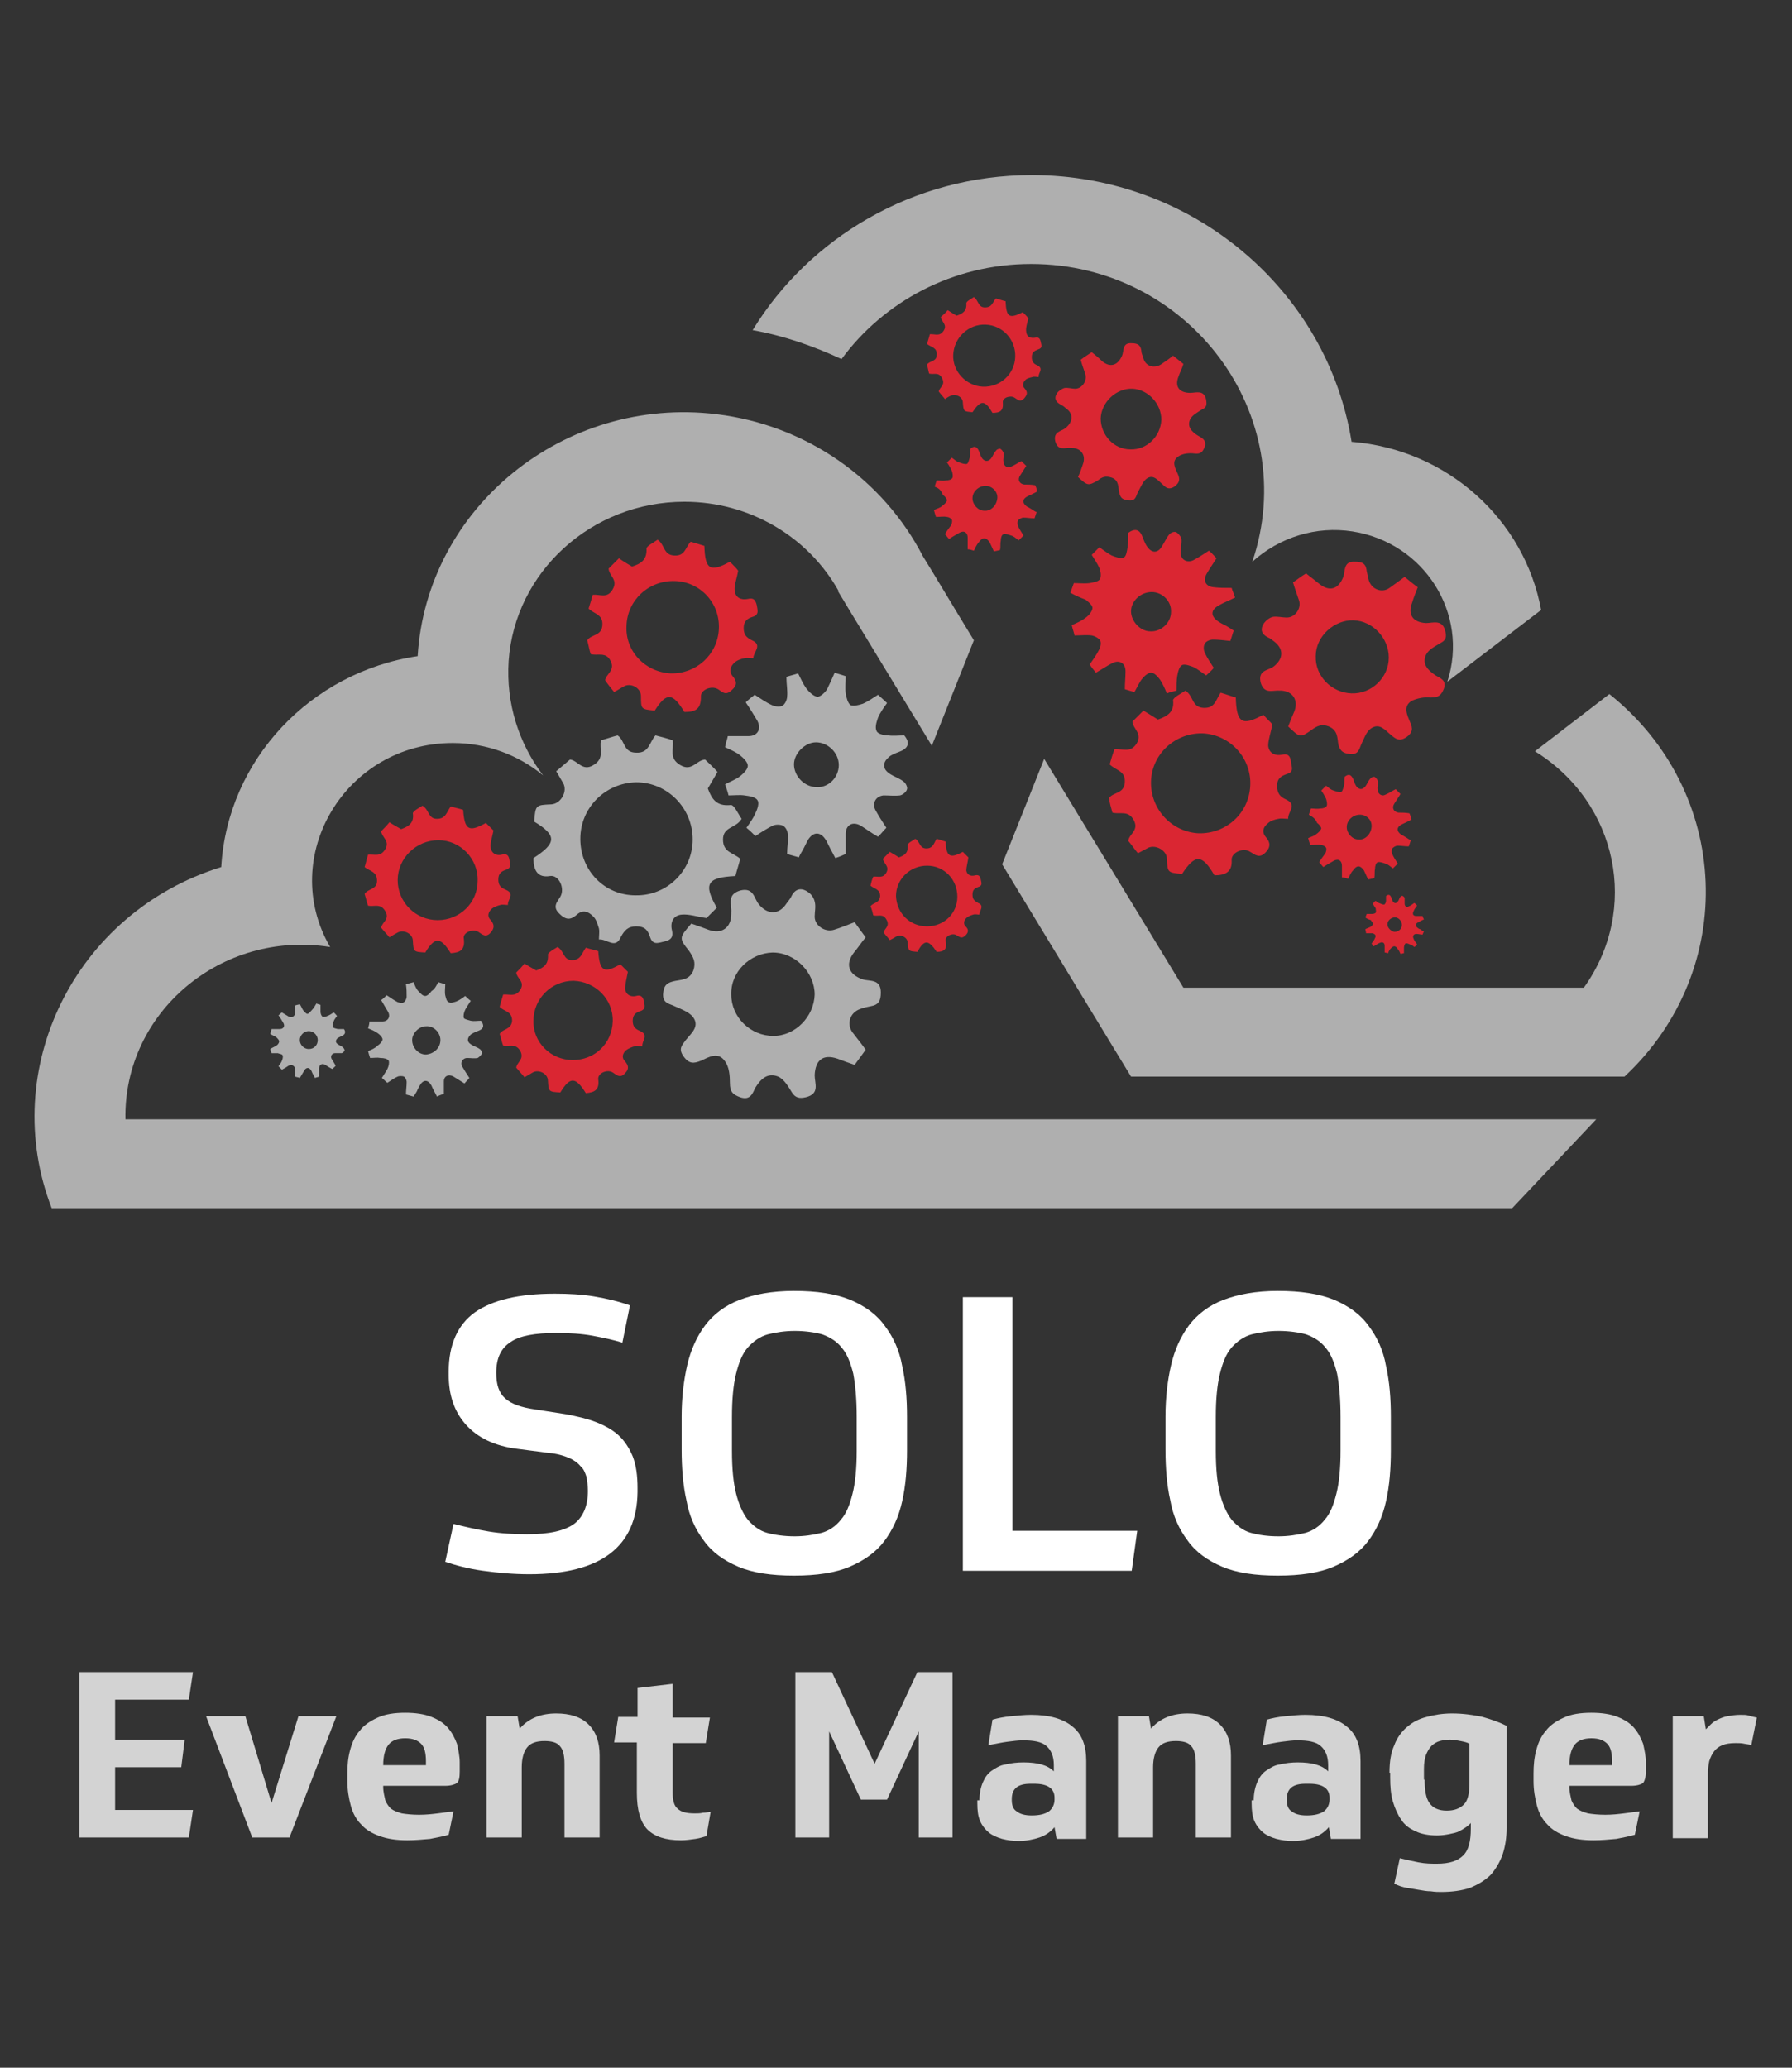 <?xml version="1.0" encoding="utf-8"?>
<!-- Generator: Adobe Illustrator 27.2.0, SVG Export Plug-In . SVG Version: 6.00 Build 0)  -->
<svg version="1.1" xmlns="http://www.w3.org/2000/svg" xmlns:xlink="http://www.w3.org/1999/xlink" x="0px" y="0px"
	 viewBox="0 0 260 300" style="enable-background:new 0 0 260 300;" xml:space="preserve">
<rect x="0" y="0" width="260" height="300" fill="#333333" stroke="none"/>
<style type="text/css">
	.st0{display:none;}
	.st1{fill:#AFAFAF;}
	.st2{fill:#D3D3D3;}
	.st3{fill:#FFFFFF;}
	.st4{fill:#DA2632;}
</style>
<g id="Layer_2" class="st0">
</g>
<g id="Layer_1">
	<g>
		<g>
			<g>
				<g>
					<path class="st1" d="M149.6,38.3c22.9,0,39.3,21.9,32.1,43.2c4-3.6,9.3-5.2,14.5-4.4c10.4,1.6,17,11.9,13.8,21.8l13.6-10.4
						c-2.4-13.1-13.6-23.3-27.5-24.4c-3.5-21.9-23-38.7-46.4-38.7c-17.2,0-32.3,9.1-40.5,22.5c4.5,0.8,8.8,2.3,12.9,4.2
						C128.2,43.8,138.2,38.3,149.6,38.3z"/>
					<path class="st1" d="M233.5,100.7l-10.8,8.3c12.1,7.5,15.2,23,7.1,34.3c-4.2,0-55.7,0-58.1,0c-3.1-5.1-11.8-19.4-20.2-33.2
						l-6.1,15.3c9.2,15.2,17.8,29.3,18.7,30.8c3.2,0,68.2,0,71.6,0C252.3,140.7,251.2,114.8,233.5,100.7z"/>
					<path class="st1" d="M47.9,137.4c-7.6-13.1,2.2-29.6,17.8-29.6c5,0,9.6,1.8,13.1,4.7c-3.5-4.6-5.4-10.4-5-16.6
						c0.9-12.9,12-23.1,25.5-23.1c9.5,0,18,5.1,22.4,13l-0.1,0c0.7,1.2,6.5,10.7,13.6,22.4l6.1-15.3c-3.3-5.4-5.9-9.8-7.4-12.2
						c-5.8-11.2-16.9-19-29.9-20.6c-22.2-2.7-42.1,13.6-43.4,35.1c-15.5,2.3-27.6,15-28.5,30.6c-21.3,6.6-32.4,29.4-24.6,49.5
						c11.7,0,201.4,0,211.9,0l12.2-12.9c-3.7,0-207.4,0-213.4,0C17.9,146.9,32.1,134.9,47.9,137.4z"/>
				</g>
				<g>
					<g>
						<path class="st1" d="M211.7,96.2c1.6-10.7-6.9-20.4-18.1-20.4c-3.6,0-7,1-10,2.9c4.9-20.6-11.1-41.5-34-41.5
							c-10.9,0-21.3,5.1-27.9,13.6c-3.5-1.6-7.2-2.8-10.9-3.6c8.4-12.9,23.1-20.8,38.8-20.8c21.4,0,41.7,15,45.5,38.6l0.8,0.1
							c13.1,1,23.9,10.4,26.5,22.9L211.7,96.2z"/>
					</g>
					<g>
						<g>
							<path class="st1" d="M164.8,155.1c-1.1-1.9-18.1-29.9-18.1-29.9l5.1-12.9l19.4,31.9h59.2c9.1-12.7,4.9-27.8-5.9-35.4l9-6.9
								c16.5,13.8,17.3,38.3,1.9,53.1H164.8z"/>
						</g>
					</g>
					<g>
						<g>
							<path class="st1" d="M8.3,174.3c-6.8-18.4,2.3-40.7,24.8-47.7c0.8-15.1,11.4-27.9,28.4-30.5c1.4-22.9,21.4-37.5,42.3-35
								c12.5,1.5,23.4,9,29.1,20l7.2,11.8l-5.1,12.9l-12.1-20c-3.2-7-12.2-14.1-23.6-14.1c-19.5,0-32.6,20.1-23.8,37.4
								c-3-1.5-6.3-2.3-9.8-2.3c-15.6,0-25.8,15.8-19.6,29.3c-15.5-1.3-29.2,10.7-28.9,26.4l0,1h212l-10.3,10.8H8.3z"/>
						</g>
					</g>
				</g>
			</g>
			<g>
				<g>
					<path class="st1" d="M100.3,134c0.9,0.3,1.7,0.6,2.5,0.9c1.9,0.7,3.3-0.3,3.3-2.3c0-0.1,0-0.1,0-0.2c0.1-1.2-0.7-2.6,1.3-3.2
						c2-0.5,2,1.2,2.7,2c1.2,1.5,2.9,1.6,4-0.1c0.2-0.3,0.5-0.6,0.7-1c0.5-1.1,1.4-1.4,2.4-0.7c0.5,0.3,0.9,0.9,1,1.4
						c0.2,0.7,0,1.5,0,2.2c0,1.3,1.5,2.3,2.8,1.9c1-0.3,1.9-0.7,3-1.1c0.5,0.7,1,1.4,1.6,2.2c-0.6,0.7-1.1,1.5-1.7,2.2
						c-1.3,1.7-0.8,3.2,1.3,3.9c1,0.3,2.6-0.1,2.6,1.9c0,1.2-0.3,1.8-1.5,2c-0.5,0.1-1,0.2-1.5,0.4c-1.5,0.5-2,2.2-1.1,3.4
						c0.6,0.8,1.2,1.5,1.9,2.5c-0.5,0.7-1,1.4-1.6,2.2c-0.9-0.3-1.7-0.6-2.5-0.9c-2.1-0.7-3.2,0.2-3.3,2.4c0,1.2,0.8,2.7-1.3,3.2
						c-0.9,0.2-1.5,0.1-2-0.7c-0.5-0.8-1.1-1.9-2-2.3c-1.5-0.6-2.5,0.3-3.3,1.6c-0.4,0.8-0.7,1.9-2.2,1.4c-1.1-0.4-1.5-0.8-1.5-2.1
						c0-1-0.1-2.3-0.7-3.1c-1-1.5-2.4-0.6-3.5-0.1c-1,0.4-1.7,0.5-2.5-0.6c-0.8-1.1-0.3-1.6,0.3-2.4c0.8-1,2.1-2,1-3.4
						c-0.6-0.7-1.7-1.1-2.6-1.5c-0.8-0.4-1.7-0.4-1.7-1.7c0.1-1.1,0.3-1.6,1.4-1.9c1.1-0.3,2.4-0.1,3-1.6c0.4-1.2,0-1.9-0.6-2.8
						C98.5,136.1,98.5,136.1,100.3,134z M106.1,144.3c0,3.3,2.8,6,6.1,6c3.2,0,5.9-2.8,6-6c0-3.2-2.8-6.1-6.1-6.1
						C108.8,138.3,106,141,106.1,144.3z"/>
					<path class="st1" d="M77.4,124.5c3.4-2.2,3.4-3.3,0.1-5.3c0.2-2.4,0.2-2.4,2.5-2.5c1.4-0.1,2.4-1.9,1.7-3.1
						c-0.3-0.5-0.6-1-1-1.7c0.7-0.6,1.3-1.1,2-1.7c1.1,0.1,1.8,1.8,3.4,0.8c1.7-1,0.8-2.3,1.1-3.6c0.8-0.2,1.6-0.5,2.4-0.7
						c1.1,0.7,0.8,2.5,2.7,2.5c1.9,0.1,1.9-1.5,2.8-2.5c0.8,0.2,1.6,0.4,2.5,0.7c0.2,1.3-0.6,2.6,1.1,3.6c1.7,1,2.3-0.7,3.6-0.8
						c0.6,0.6,1.2,1.1,1.8,1.8c-0.5,0.9-1,1.7-1.4,2.4c0.6,1.6,1.3,2.6,3.3,2.4c0.5-0.1,1.1,1.3,1.6,2c-0.8,1.4-2.7,1.1-2.7,3
						c0,1.9,1.5,1.9,2.5,2.8c-0.2,0.8-0.5,1.7-0.7,2.5c-4.1,0.2-4.7,1.1-2.7,4.6c-0.6,0.6-1.2,1.2-1.5,1.5c-1.4-0.2-2.5-0.6-3.6-0.5
						c-1.2,0.1-1.7,1.1-1.4,2.3c0.2,0.9-0.1,1.4-1.1,1.6c-0.9,0.2-1.7,0.6-2.1-0.7c-0.3-0.9-0.7-1.5-2-1.5c-1.2,0-1.7,0.6-2.2,1.5
						c-0.8,1.9-2,0.3-3.2,0.4c0-0.6,0.1-1.1,0-1.6c-0.2-0.6-0.4-1.4-0.9-1.8c-0.6-0.6-1.4-1-2.3-0.2c-0.8,0.7-1.5,0.9-2.5-0.1
						c-1.1-1-0.4-1.7,0.1-2.5c0.7-1.2-0.2-3.2-1.5-3C78,127.4,77.4,126.3,77.4,124.5z M84.2,121.7c0,4.6,3.5,8.2,8,8.2
						c4.6,0.1,8.3-3.6,8.3-8.1c0-4.6-3.7-8.3-8.2-8.3C87.8,113.6,84.2,117.2,84.2,121.7z"/>
					<path class="st1" d="M121.1,97.6c0.6,0.2,1,0.3,1.6,0.5c0,0.8-0.1,1.7,0,2.5c0.1,0.6,0.3,1.4,0.7,1.7c0.4,0.2,1.2,0,1.8-0.2
						c0.7-0.3,1.4-0.8,2.2-1.3c0.4,0.4,0.8,0.7,1.3,1.2c-0.5,0.7-1,1.4-1.3,2.1c-0.2,0.6-0.5,1.4-0.2,2c0.2,0.4,1.1,0.6,1.7,0.6
						c0.7,0.1,1.5,0,2.3,0c0.9,1.1,0.6,1.9-0.8,2.4c-0.5,0.2-1.1,0.4-1.5,0.8c-0.8,0.7-0.9,1.6,0.1,2.3c0.7,0.5,1.5,0.7,2.1,1.2
						c0.3,0.2,0.6,0.8,0.5,1.1c-0.1,0.4-0.6,0.8-1,0.9c-0.8,0.1-1.6,0-2.4,0c-1.1,0.1-1.7,1.1-1.2,2.1c0.5,0.9,1,1.7,1.6,2.6
						c-0.4,0.4-0.7,0.8-1.2,1.3c-0.9-0.5-1.7-1.1-2.5-1.6c-1.2-0.7-2.2-0.1-2.2,1.2c0,0.9,0,1.8,0,2.9c-0.4,0.2-0.9,0.4-1.5,0.6
						c-0.5-0.9-0.9-1.7-1.3-2.5c-0.8-1.4-1.9-1.4-2.7-0.1c-0.2,0.4-0.4,0.8-0.6,1.2c-0.2,0.4-0.5,0.8-0.7,1.3
						c-0.6-0.2-1.1-0.3-1.7-0.5c0-1,0.2-1.9,0.1-2.8c0-0.5-0.3-1.1-0.7-1.3c-0.4-0.2-1.1-0.2-1.5,0c-0.8,0.4-1.6,0.9-2.5,1.5
						c-0.4-0.4-0.8-0.8-1.3-1.2c0.5-0.7,1-1.4,1.3-2.1c0.3-0.6,0.6-1.5,0.3-1.9c-0.3-0.5-1.2-0.6-1.9-0.7c-0.7-0.1-1.5,0-2.3,0
						c-0.1-0.5-0.3-1-0.5-1.6c0.7-0.4,1.6-0.7,2.2-1.2c0.5-0.4,1.1-1,1.1-1.5c0-0.5-0.6-1.1-1.1-1.5c-0.6-0.5-1.4-0.8-2.2-1.2
						c0.1-0.6,0.3-1.1,0.4-1.6c1,0,2,0,3,0c1.3,0,1.9-1,1.3-2.2c-0.5-0.8-1-1.7-1.7-2.7c0.4-0.4,0.8-0.7,1.3-1.1
						c0.8,0.5,1.6,1.1,2.5,1.5c0.4,0.2,1.1,0.3,1.5,0.1c0.4-0.2,0.7-0.9,0.7-1.3c0.1-0.9-0.1-1.8-0.1-2.9c0.6-0.2,1.1-0.3,1.7-0.5
						c0.4,0.8,0.7,1.5,1.2,2.2c0.4,0.5,1,1.1,1.6,1.2c0.4,0,1.1-0.6,1.4-1.1C120.4,99.2,120.7,98.5,121.1,97.6z M121.7,111
						c0-1.8-1.6-3.3-3.3-3.3c-1.6,0-3.2,1.6-3.2,3.2c0,1.7,1.5,3.3,3.3,3.3C120.2,114.3,121.7,112.8,121.7,111z"/>
					<path class="st1" d="M63.6,142.5c0.4,0.1,0.6,0.2,1,0.3c0,0.5-0.1,1.1,0,1.6c0.1,0.4,0.2,0.9,0.5,1c0.3,0.2,0.8,0,1.1-0.1
						c0.5-0.2,0.9-0.5,1.3-0.8c0.2,0.2,0.5,0.5,0.8,0.7c-0.3,0.5-0.6,0.9-0.8,1.3c-0.2,0.4-0.3,0.9-0.2,1.2c0.1,0.2,0.7,0.3,1,0.4
						c0.5,0.1,0.9,0,1.5,0c0.5,0.7,0.4,1.2-0.5,1.5c-0.3,0.1-0.7,0.3-1,0.5c-0.5,0.5-0.6,1,0,1.4c0.4,0.3,0.9,0.4,1.3,0.7
						c0.2,0.1,0.4,0.5,0.3,0.7c-0.1,0.2-0.4,0.5-0.6,0.6c-0.5,0.1-1,0-1.5,0c-0.7,0-1.1,0.7-0.7,1.3c0.3,0.5,0.6,1,1,1.6
						c-0.2,0.3-0.5,0.5-0.7,0.8c-0.5-0.3-1.1-0.7-1.6-1c-0.7-0.4-1.4-0.1-1.4,0.7c0,0.6,0,1.2,0,1.8c-0.3,0.1-0.6,0.2-1,0.4
						c-0.3-0.6-0.6-1.1-0.8-1.6c-0.5-0.9-1.2-0.9-1.7,0c-0.1,0.2-0.3,0.5-0.4,0.8c-0.1,0.2-0.3,0.5-0.5,0.8
						c-0.4-0.1-0.7-0.2-1.1-0.3c0-0.6,0.1-1.2,0.1-1.8c0-0.3-0.2-0.7-0.4-0.8c-0.2-0.1-0.7-0.1-0.9,0c-0.5,0.2-1,0.6-1.5,0.9
						c-0.3-0.2-0.5-0.5-0.8-0.7c0.3-0.5,0.6-0.9,0.8-1.3c0.2-0.4,0.3-0.9,0.2-1.2c-0.2-0.3-0.7-0.4-1.2-0.4c-0.5-0.1-0.9,0-1.5,0
						c-0.1-0.3-0.2-0.6-0.3-1c0.5-0.2,1-0.4,1.4-0.8c0.3-0.2,0.7-0.6,0.7-0.9c0-0.3-0.4-0.7-0.7-0.9c-0.4-0.3-0.9-0.5-1.4-0.7
						c0.1-0.3,0.2-0.7,0.2-1c0.7,0,1.3,0,1.9,0c0.8,0,1.2-0.7,0.8-1.4c-0.3-0.5-0.6-1-1-1.7c0.3-0.2,0.5-0.4,0.8-0.7
						c0.5,0.3,1,0.7,1.6,1c0.3,0.1,0.7,0.2,0.9,0c0.2-0.1,0.4-0.5,0.4-0.8c0-0.6,0-1.1-0.1-1.8c0.4-0.1,0.7-0.2,1.1-0.3
						c0.2,0.5,0.4,1,0.7,1.3c0.3,0.3,0.6,0.7,1,0.7c0.3,0,0.7-0.4,0.9-0.7C63.1,143.5,63.3,143,63.6,142.5z M63.9,150.9
						c0-1.1-1-2.1-2.1-2c-1,0-2,1-2,2c0,1.1,0.9,2.1,2,2.1C63,152.9,63.9,152,63.9,150.9z"/>
					<path class="st1" d="M45.9,145.6c0.2,0.1,0.4,0.1,0.6,0.2c0,0.3,0,0.7,0,1c0,0.2,0.1,0.6,0.3,0.7c0.2,0.1,0.5,0,0.7-0.1
						c0.3-0.1,0.6-0.3,0.9-0.5c0.2,0.1,0.3,0.3,0.5,0.5c-0.2,0.3-0.4,0.5-0.5,0.8c-0.1,0.2-0.2,0.6-0.1,0.8c0.1,0.2,0.4,0.2,0.7,0.3
						c0.3,0,0.6,0,0.9,0c0.3,0.4,0.2,0.8-0.3,1c-0.2,0.1-0.4,0.2-0.6,0.3c-0.3,0.3-0.4,0.6,0,0.9c0.3,0.2,0.6,0.3,0.8,0.5
						c0.1,0.1,0.2,0.3,0.2,0.4c-0.1,0.2-0.2,0.3-0.4,0.4c-0.3,0-0.6,0-1,0c-0.4,0-0.7,0.4-0.5,0.8c0.2,0.3,0.4,0.7,0.6,1
						c-0.1,0.2-0.3,0.3-0.5,0.5c-0.4-0.2-0.7-0.4-1-0.6c-0.5-0.3-0.9,0-0.9,0.5c0,0.4,0,0.7,0,1.2c-0.2,0.1-0.4,0.1-0.6,0.2
						c-0.2-0.4-0.4-0.7-0.5-1c-0.3-0.6-0.8-0.6-1.1,0c-0.1,0.2-0.2,0.3-0.3,0.5c-0.1,0.2-0.2,0.3-0.3,0.5c-0.2-0.1-0.4-0.1-0.7-0.2
						c0-0.4,0.1-0.8,0-1.1c0-0.2-0.1-0.4-0.3-0.5c-0.1-0.1-0.4-0.1-0.6,0c-0.3,0.2-0.6,0.4-1,0.6c-0.2-0.2-0.3-0.3-0.5-0.5
						c0.2-0.3,0.4-0.5,0.5-0.8c0.1-0.2,0.2-0.6,0.1-0.8c-0.1-0.2-0.5-0.2-0.7-0.3c-0.3,0-0.6,0-0.9,0c-0.1-0.2-0.1-0.4-0.2-0.6
						c0.3-0.2,0.6-0.3,0.9-0.5c0.2-0.1,0.4-0.4,0.4-0.6c0-0.2-0.2-0.4-0.4-0.6c-0.3-0.2-0.6-0.3-0.9-0.5c0.1-0.2,0.1-0.4,0.2-0.7
						c0.4,0,0.8,0,1.2,0c0.5,0,0.8-0.4,0.5-0.9c-0.2-0.3-0.4-0.7-0.7-1.1c0.2-0.1,0.3-0.3,0.5-0.4c0.3,0.2,0.7,0.4,1,0.6
						c0.2,0.1,0.5,0.1,0.6,0c0.2-0.1,0.3-0.3,0.3-0.5c0-0.4,0-0.7,0-1.1c0.2-0.1,0.4-0.1,0.7-0.2c0.2,0.3,0.3,0.6,0.5,0.9
						c0.2,0.2,0.4,0.5,0.6,0.5c0.2,0,0.4-0.3,0.6-0.5C45.6,146.2,45.7,145.9,45.9,145.6z M46.1,150.9c0-0.7-0.6-1.3-1.3-1.3
						c-0.7,0-1.3,0.6-1.3,1.3c0,0.7,0.6,1.3,1.3,1.3C45.6,152.2,46.1,151.6,46.1,150.9z"/>
				</g>
			</g>
		</g>
		<g>
			<g>
				<g>
					<path class="st2" d="M28,242.6l-0.6,4H16.7v5.8h10.1l-0.5,4h-9.6v6.2H28l-0.6,4H11.5v-24H28z"/>
					<path class="st2" d="M29.9,249h5.7l3.8,12.6l3.9-12.6h5.5l-6.8,17.6h-5.4L29.9,249z"/>
					<path class="st2" d="M55.6,259.3c0,0.7,0.2,1.4,0.3,1.9c0.2,0.5,0.5,0.9,0.8,1.2c0.4,0.3,0.9,0.5,1.6,0.7
						c0.6,0.1,1.5,0.2,2.5,0.2c1,0,1.9-0.1,2.7-0.2c0.8-0.1,1.6-0.2,2.3-0.3l-0.7,3.4c-0.7,0.2-1.6,0.4-2.7,0.6
						c-1.1,0.1-2.2,0.2-3.3,0.2c-1.6,0-2.9-0.2-4-0.6c-1.1-0.4-2-0.9-2.7-1.7c-0.7-0.7-1.2-1.6-1.5-2.7c-0.3-1.1-0.5-2.3-0.5-3.6
						v-1.1c0-1.2,0.1-2.3,0.4-3.4c0.3-1.1,0.7-2,1.4-2.8c0.6-0.8,1.5-1.4,2.6-1.9c1.1-0.5,2.4-0.7,4-0.7c1.5,0,2.8,0.2,3.8,0.6
						c1,0.4,1.8,0.9,2.4,1.6c0.6,0.7,1,1.5,1.3,2.3c0.2,0.9,0.4,1.8,0.4,2.7v1.3c0,0.9-0.1,1.4-0.4,1.7c-0.3,0.2-0.9,0.4-1.7,0.4
						H55.6z M58.8,252.2c-1.1,0-1.9,0.3-2.4,0.9c-0.5,0.6-0.8,1.6-0.8,3h6.2v-0.6c0-1.1-0.2-2-0.7-2.5
						C60.6,252.5,59.9,252.2,58.8,252.2z"/>
					<path class="st2" d="M70.6,266.6V249h4.5l0.3,1.8c1.3-1.5,3.1-2.2,5.3-2.2c2,0,3.6,0.5,4.7,1.6c1.1,1.1,1.6,2.6,1.6,4.5v11.9
						h-5.1v-10.7c0-1.2-0.2-2.1-0.7-2.6c-0.4-0.5-1.2-0.7-2.2-0.7c-1.2,0-2,0.3-2.5,0.9c-0.5,0.6-0.8,1.6-0.8,2.9v10.2H70.6z"/>
					<path class="st2" d="M97.6,252.7v7.4c0,1.1,0.2,1.9,0.7,2.3c0.5,0.5,1.3,0.7,2.5,0.7c0.4,0,0.8,0,1.2-0.1
						c0.4,0,0.8-0.1,1.1-0.1l-0.6,3.5c-0.4,0.1-0.9,0.3-1.6,0.4c-0.7,0.1-1.4,0.2-2.1,0.2c-2.2,0-3.8-0.5-4.9-1.6
						c-1-1.1-1.5-2.8-1.5-5.3v-7.3h-3.3l0.6-3.7h2.8v-4.2l5.1-0.6v4.9h5.4l-0.6,3.7H97.6z"/>
					<path class="st2" d="M124.9,261.1l-4.6-9.9v15.4h-4.9v-24h5.3l6.2,13.3l6.2-13.3h5.1v24h-4.9v-15.4l-4.6,9.9H124.9z"/>
					<path class="st2" d="M142.1,261.2c0-1,0.2-1.9,0.5-2.6c0.3-0.7,0.7-1.3,1.3-1.7c0.6-0.4,1.2-0.8,2-0.9c0.8-0.2,1.7-0.3,2.6-0.3
						c1,0,1.9,0.1,2.6,0.3c0.7,0.2,1.3,0.5,1.8,1v-0.9c0-1.3-0.4-2.2-1.1-2.8c-0.7-0.6-1.8-0.8-3.4-0.8c-0.7,0-1.4,0.1-2.2,0.2
						c-0.8,0.1-1.7,0.3-2.8,0.5l0.6-3.7c0.7-0.2,1.6-0.4,2.7-0.5c1-0.1,2-0.2,2.9-0.2c2.7,0,4.7,0.6,6,1.7c1.4,1.1,2,2.8,2,5v11.3
						h-4.3l-0.3-1.7c-0.6,0.7-1.3,1.2-2.2,1.5c-0.9,0.3-1.9,0.5-3,0.5c-0.9,0-1.6-0.1-2.4-0.3c-0.7-0.2-1.4-0.5-1.9-0.9
						c-0.5-0.4-1-1-1.3-1.7c-0.3-0.7-0.4-1.5-0.4-2.6V261.2z M146.8,261.2c0,0.7,0.2,1.3,0.7,1.6c0.5,0.4,1.2,0.6,2.2,0.6
						c1.1,0,1.9-0.2,2.5-0.6c0.5-0.4,0.8-1,0.8-1.7v-0.3c0-1.3-1-2-2.9-2h-0.6c-1.8,0-2.7,0.7-2.7,2.2V261.2z"/>
					<path class="st2" d="M162.2,266.6V249h4.5l0.3,1.8c1.3-1.5,3.1-2.2,5.3-2.2c2,0,3.6,0.5,4.7,1.6c1.1,1.1,1.6,2.6,1.6,4.5v11.9
						h-5.1v-10.7c0-1.2-0.2-2.1-0.7-2.6c-0.4-0.5-1.2-0.7-2.2-0.7c-1.2,0-2,0.3-2.5,0.9c-0.5,0.6-0.8,1.6-0.8,2.9v10.2H162.2z"/>
					<path class="st2" d="M181.9,261.2c0-1,0.2-1.9,0.5-2.6c0.3-0.7,0.7-1.3,1.3-1.7c0.6-0.4,1.2-0.8,2-0.9c0.8-0.2,1.7-0.3,2.6-0.3
						c1,0,1.9,0.1,2.6,0.3c0.7,0.2,1.3,0.5,1.8,1v-0.9c0-1.3-0.4-2.2-1.1-2.8c-0.7-0.6-1.8-0.8-3.4-0.8c-0.7,0-1.4,0.1-2.2,0.2
						c-0.8,0.1-1.7,0.3-2.8,0.5l0.6-3.7c0.7-0.2,1.6-0.4,2.7-0.5c1-0.1,2-0.2,2.9-0.2c2.7,0,4.7,0.6,6,1.7c1.4,1.1,2,2.8,2,5v11.3
						h-4.3l-0.3-1.7c-0.6,0.7-1.3,1.2-2.2,1.5c-0.9,0.3-1.9,0.5-3,0.5c-0.9,0-1.6-0.1-2.4-0.3c-0.7-0.2-1.4-0.5-1.9-0.9
						c-0.5-0.4-1-1-1.3-1.7c-0.3-0.7-0.4-1.5-0.4-2.6V261.2z M186.7,261.2c0,0.7,0.2,1.3,0.7,1.6c0.5,0.4,1.2,0.6,2.2,0.6
						c1.1,0,1.9-0.2,2.5-0.6c0.5-0.4,0.8-1,0.8-1.7v-0.3c0-1.3-1-2-2.9-2h-0.6c-1.8,0-2.7,0.7-2.7,2.2V261.2z"/>
					<path class="st2" d="M201.6,257.2c0-1.6,0.2-2.9,0.7-4c0.4-1.1,1.1-2,1.8-2.6c0.8-0.7,1.7-1.2,2.9-1.5c1.1-0.3,2.3-0.5,3.7-0.5
						c1.5,0,3,0.2,4.4,0.5c1.4,0.4,2.5,0.8,3.5,1.3v14.8c0,1.4-0.2,2.7-0.6,3.9c-0.4,1.1-1,2.1-1.7,2.9c-0.8,0.8-1.8,1.4-3,1.9
						c-1.2,0.4-2.6,0.6-4.2,0.6c-0.4,0-0.9,0-1.5-0.1c-0.6,0-1.1-0.1-1.7-0.2c-0.6-0.1-1.2-0.2-1.8-0.3c-0.6-0.1-1.2-0.3-1.8-0.6
						l0.8-3.7c0.8,0.2,1.7,0.4,2.7,0.6c1,0.2,1.9,0.2,2.7,0.2c1.8,0,3-0.4,3.8-1.2s1.1-2.1,1.1-3.9v-0.8c-0.2,0.2-0.4,0.4-0.7,0.6
						c-0.3,0.2-0.6,0.4-1,0.6c-0.4,0.2-0.9,0.3-1.4,0.4c-0.5,0.1-1.1,0.2-1.8,0.2c-1.2,0-2.3-0.2-3.1-0.6c-0.9-0.4-1.6-0.9-2.1-1.7
						c-0.5-0.7-0.9-1.6-1.2-2.6c-0.3-1-0.4-2.2-0.4-3.5V257.2z M206.7,258.2c0,1.6,0.2,2.7,0.7,3.4c0.5,0.7,1.3,1.1,2.5,1.1
						c1.1,0,1.9-0.3,2.5-0.9c0.6-0.6,0.8-1.7,0.8-3.1V253c-0.3-0.2-0.8-0.3-1.3-0.4c-0.5-0.1-1-0.2-1.5-0.2c-0.6,0-1.1,0.1-1.5,0.2
						s-0.9,0.4-1.2,0.7c-0.3,0.3-0.6,0.8-0.8,1.3c-0.2,0.6-0.3,1.2-0.3,2V258.2z"/>
					<path class="st2" d="M227.7,259.3c0,0.7,0.2,1.4,0.3,1.9c0.2,0.5,0.5,0.9,0.8,1.2c0.4,0.3,0.9,0.5,1.6,0.7
						c0.6,0.1,1.5,0.2,2.5,0.2c1,0,1.9-0.1,2.7-0.2c0.8-0.1,1.6-0.2,2.3-0.3l-0.7,3.4c-0.7,0.2-1.6,0.4-2.7,0.6
						c-1.1,0.1-2.2,0.2-3.3,0.2c-1.6,0-2.9-0.2-4-0.6c-1.1-0.4-2-0.9-2.7-1.7c-0.7-0.7-1.2-1.6-1.5-2.7c-0.3-1.1-0.5-2.3-0.5-3.6
						v-1.1c0-1.2,0.1-2.3,0.4-3.4c0.3-1.1,0.7-2,1.4-2.8c0.6-0.8,1.5-1.4,2.6-1.9c1.1-0.5,2.4-0.7,4-0.7c1.5,0,2.8,0.2,3.8,0.6
						c1,0.4,1.8,0.9,2.4,1.6c0.6,0.7,1,1.5,1.3,2.3c0.2,0.9,0.4,1.8,0.4,2.7v1.3c0,0.9-0.2,1.4-0.4,1.7c-0.3,0.2-0.9,0.4-1.7,0.4
						H227.7z M230.9,252.2c-1.1,0-1.9,0.3-2.4,0.9c-0.5,0.6-0.8,1.6-0.8,3h6.2v-0.6c0-1.1-0.2-2-0.7-2.5
						C232.7,252.5,232,252.2,230.9,252.2z"/>
					<path class="st2" d="M254.1,253.2c-0.2-0.1-0.5-0.1-1-0.2c-0.4-0.1-0.8-0.1-1.3-0.1c-0.8,0-1.4,0.1-1.9,0.3
						c-0.5,0.2-0.9,0.5-1.2,0.9c-0.3,0.4-0.5,0.8-0.7,1.4c-0.1,0.5-0.2,1.1-0.2,1.8v9.4h-5.1V249h4.5l0.3,1.9
						c0.2-0.2,0.5-0.5,0.7-0.7c0.3-0.3,0.6-0.5,1-0.7c0.4-0.2,0.9-0.4,1.4-0.5c0.6-0.1,1.2-0.2,1.9-0.2c0.5,0,0.9,0,1.2,0.1
						c0.3,0.1,0.7,0.2,1.2,0.3L254.1,253.2z"/>
				</g>
			</g>
			<g>
				<g>
					<path class="st3" d="M76.8,228.4c-2.3,0-4.5-0.2-6.7-0.5c-2.2-0.3-4-0.8-5.5-1.3l1.2-5.5c1.6,0.4,3.3,0.8,5.1,1.1
						c1.8,0.3,3.7,0.4,5.6,0.4c3.2,0,5.4-0.5,6.8-1.5c1.3-1,2-2.6,2-4.8c0-0.7-0.1-1.4-0.2-2c-0.2-0.6-0.4-1.2-0.9-1.6
						c-0.4-0.5-1-0.9-1.7-1.2c-0.7-0.3-1.7-0.6-2.9-0.7l-4.6-0.6c-3.2-0.4-5.7-1.6-7.4-3.5c-1.7-1.9-2.5-4.3-2.5-7.2V199
						c0-3.9,1.3-6.8,3.8-8.6c2.6-1.8,6.4-2.7,11.6-2.7c2,0,3.9,0.1,5.7,0.4c1.8,0.3,3.5,0.7,5.2,1.3l-1.1,5.4
						c-1.3-0.4-2.7-0.7-4.3-1c-1.6-0.3-3.4-0.4-5.3-0.4c-3.1,0-5.3,0.4-6.6,1.3c-1.4,0.9-2.1,2.3-2.1,4.5c0,1.7,0.4,2.9,1.3,3.7
						c0.9,0.8,2.3,1.3,4.4,1.6l4.5,0.7c1.5,0.3,2.9,0.6,4.2,1.1c1.3,0.5,2.4,1.1,3.3,1.9c0.9,0.8,1.6,1.9,2.1,3.1
						c0.5,1.3,0.7,2.8,0.7,4.6v0.6C92.4,224.4,87.2,228.4,76.8,228.4z"/>
					<path class="st3" d="M115.2,187.3c3.3,0,6,0.4,8.2,1.3c2.1,0.9,3.8,2.1,5,3.8c1.2,1.6,2.1,3.5,2.5,5.8c0.5,2.2,0.7,4.7,0.7,7.4
						v4.8c0,2.7-0.2,5.2-0.7,7.4c-0.5,2.3-1.4,4.2-2.6,5.8c-1.2,1.6-2.9,2.8-5,3.7c-2.1,0.9-4.8,1.3-8.1,1.3c-3.3,0-6-0.4-8.1-1.3
						c-2.1-0.9-3.8-2.1-5-3.8c-1.2-1.6-2.1-3.5-2.5-5.8c-0.5-2.2-0.7-4.7-0.7-7.4v-4.8c0-2.7,0.3-5.2,0.8-7.4
						c0.5-2.2,1.4-4.2,2.6-5.8c1.2-1.6,2.9-2.9,5-3.7C109.4,187.8,112,187.3,115.2,187.3z M115.3,222.9c1.4,0,2.7-0.2,3.9-0.5
						c1.1-0.3,2.1-1,2.8-1.9c0.8-0.9,1.3-2.2,1.7-3.8c0.4-1.6,0.6-3.7,0.6-6.2v-4.9c0-2.6-0.2-4.7-0.5-6.3c-0.4-1.6-0.9-2.9-1.7-3.8
						c-0.7-0.9-1.7-1.5-2.8-1.9c-1.1-0.3-2.5-0.5-4-0.5c-1.4,0-2.7,0.2-3.9,0.5c-1.1,0.3-2.1,1-2.9,1.9c-0.8,0.9-1.3,2.2-1.7,3.8
						c-0.4,1.6-0.6,3.7-0.6,6.3v4.9c0,2.6,0.2,4.6,0.6,6.2c0.4,1.6,1,2.9,1.7,3.8c0.8,0.9,1.7,1.6,2.8,1.9
						C112.4,222.7,113.8,222.9,115.3,222.9z"/>
					<path class="st3" d="M146.9,188.2v33.9h18.1l-0.8,5.8h-24.5v-39.7H146.9z"/>
					<path class="st3" d="M185.4,187.3c3.3,0,6,0.4,8.2,1.3c2.1,0.9,3.8,2.1,5,3.8c1.2,1.6,2.1,3.5,2.5,5.8c0.5,2.2,0.7,4.7,0.7,7.4
						v4.8c0,2.7-0.2,5.2-0.7,7.4c-0.5,2.3-1.4,4.2-2.6,5.8c-1.2,1.6-2.9,2.8-5,3.7c-2.1,0.9-4.8,1.3-8.1,1.3c-3.3,0-6-0.4-8.1-1.3
						c-2.1-0.9-3.8-2.1-5-3.8c-1.2-1.6-2.1-3.5-2.5-5.8c-0.5-2.2-0.7-4.7-0.7-7.4v-4.8c0-2.7,0.3-5.2,0.8-7.4
						c0.5-2.2,1.4-4.2,2.6-5.8c1.2-1.6,2.9-2.9,5-3.7C179.6,187.8,182.2,187.3,185.4,187.3z M185.5,222.9c1.4,0,2.7-0.2,3.9-0.5
						c1.1-0.3,2.1-1,2.8-1.9c0.8-0.9,1.3-2.2,1.7-3.8c0.4-1.6,0.6-3.7,0.6-6.2v-4.9c0-2.6-0.2-4.7-0.5-6.3c-0.4-1.6-0.9-2.9-1.7-3.8
						c-0.7-0.9-1.7-1.5-2.8-1.9c-1.1-0.3-2.5-0.5-4-0.5c-1.4,0-2.7,0.2-3.9,0.5c-1.1,0.3-2.1,1-2.9,1.9c-0.8,0.9-1.3,2.2-1.7,3.8
						c-0.4,1.6-0.6,3.7-0.6,6.3v4.9c0,2.6,0.2,4.6,0.6,6.2c0.4,1.6,1,2.9,1.7,3.8c0.8,0.9,1.7,1.6,2.8,1.9
						C182.6,222.7,183.9,222.9,185.5,222.9z"/>
				</g>
			</g>
		</g>
		<g>
			<g>
				<path class="st4" d="M186.9,105.4c0.3-0.8,0.6-1.5,0.9-2.2c0.6-1.6-0.2-2.9-1.9-3c-0.1,0-0.1,0-0.2,0c-1-0.1-2.3,0.6-2.8-1.2
					c-0.4-1.8,1.1-1.7,1.9-2.3c1.4-1.1,1.5-2.5,0.1-3.6c-0.3-0.2-0.6-0.5-0.9-0.6c-1-0.5-1.2-1.2-0.6-2.1c0.3-0.4,0.8-0.8,1.3-0.9
					c0.6-0.1,1.3,0.1,2,0.1c1.2,0,2.1-1.3,1.8-2.4c-0.3-0.9-0.6-1.7-0.9-2.7c0.6-0.4,1.2-0.9,1.9-1.3c0.6,0.5,1.3,1,1.9,1.5
					c1.5,1.2,2.8,0.8,3.5-1c0.3-0.9,0-2.3,1.7-2.2c1.1,0,1.6,0.3,1.7,1.4c0.1,0.5,0.2,0.9,0.3,1.3c0.4,1.3,1.9,1.9,3,1.1
					c0.7-0.5,1.4-1,2.2-1.6c0.6,0.5,1.2,1,1.9,1.5c-0.3,0.8-0.6,1.5-0.8,2.2c-0.7,1.8,0.1,2.9,2,3c1,0,2.4-0.6,2.8,1.2
					c0.2,0.8,0.1,1.3-0.7,1.7c-0.8,0.5-1.7,0.9-2.1,1.7c-0.6,1.3,0.2,2.2,1.4,3c0.7,0.4,1.6,0.7,1.2,1.9c-0.4,1-0.8,1.3-1.9,1.3
					c-0.9-0.1-2,0.1-2.8,0.5c-1.3,0.8-0.6,2.1-0.2,3.1c0.4,0.9,0.4,1.5-0.6,2.2c-1,0.6-1.5,0.2-2.1-0.3c-0.9-0.7-1.7-1.9-3-1
					c-0.7,0.5-1,1.5-1.4,2.3c-0.3,0.7-0.4,1.5-1.6,1.4c-0.9-0.1-1.4-0.3-1.7-1.3c-0.2-0.9,0-2.1-1.4-2.7c-1-0.4-1.7-0.1-2.5,0.5
					C188.6,107.1,188.6,107,186.9,105.4z M196.1,100.6c2.9,0.1,5.4-2.3,5.4-5.2c0-2.8-2.3-5.3-5.1-5.4c-2.8-0.1-5.5,2.3-5.5,5.2
					C190.8,98.1,193.2,100.5,196.1,100.6z"/>
				<path class="st4" d="M176.2,127c-1.8-3.1-2.8-3.1-4.7-0.2c-2.1-0.2-2.1-0.2-2.2-2.2c0-1.2-1.6-2.1-2.7-1.6
					c-0.4,0.2-0.9,0.5-1.5,0.8c-0.5-0.6-0.9-1.2-1.4-1.8c0.1-1,1.6-1.5,0.8-3c-0.8-1.5-2-0.8-3.1-1.1c-0.2-0.7-0.4-1.4-0.5-2.1
					c0.6-0.9,2.2-0.6,2.3-2.3c0.1-1.7-1.3-1.7-2.2-2.6c0.2-0.7,0.4-1.4,0.7-2.2c1.1-0.1,2.3,0.6,3.2-0.8c0.9-1.5-0.5-2.1-0.6-3.2
					c0.5-0.5,1-1,1.6-1.6c0.8,0.5,1.5,0.9,2.1,1.3c1.4-0.5,2.4-1.1,2.2-2.8c0-0.4,1.2-1,1.8-1.4c1.2,0.8,0.9,2.4,2.6,2.5
					c1.7,0.1,1.8-1.2,2.5-2.2c0.7,0.2,1.5,0.5,2.2,0.7c0.1,3.7,0.9,4.2,4,2.5c0.5,0.6,1.1,1.1,1.3,1.4c-0.2,1.2-0.6,2.2-0.6,3.1
					c0.1,1,0.9,1.5,2,1.3c0.8-0.2,1.2,0.1,1.3,1c0.1,0.8,0.5,1.5-0.6,1.8c-0.8,0.3-1.4,0.6-1.4,1.7c0,1.1,0.4,1.6,1.3,2
					c1.7,0.8,0.2,1.8,0.3,2.8c-0.5,0-1-0.1-1.4,0c-0.6,0.1-1.2,0.3-1.6,0.7c-0.6,0.5-0.9,1.2-0.2,2c0.6,0.7,0.7,1.4-0.1,2.2
					c-0.9,0.9-1.5,0.3-2.2-0.1c-1-0.7-2.8,0.1-2.7,1.2C178.8,126.5,177.8,127,176.2,127z M173.9,120.9c4,0.1,7.3-2.9,7.5-6.9
					c0.2-4-2.9-7.4-6.9-7.6c-4-0.1-7.4,3-7.5,7C166.9,117.4,170,120.7,173.9,120.9z"/>
				<path class="st4" d="M155.3,86c0.2-0.5,0.3-0.9,0.5-1.4c0.7,0,1.5,0.1,2.3,0c0.5-0.1,1.3-0.2,1.5-0.6c0.2-0.4,0.1-1.1-0.1-1.6
					c-0.3-0.7-0.7-1.2-1.1-1.9c0.3-0.3,0.7-0.7,1.1-1.1c0.6,0.4,1.2,0.9,1.8,1.2c0.5,0.2,1.3,0.5,1.7,0.3c0.4-0.1,0.5-0.9,0.6-1.5
					c0.1-0.6,0.1-1.3,0.1-2.1c1-0.7,1.7-0.5,2.1,0.7c0.2,0.5,0.4,1,0.7,1.4c0.6,0.8,1.4,0.9,2,0c0.4-0.6,0.7-1.3,1.1-1.8
					c0.2-0.3,0.7-0.5,1-0.4c0.3,0.1,0.7,0.6,0.8,0.9c0.1,0.7-0.1,1.4-0.1,2.1c0,1,0.9,1.5,1.8,1.1c0.8-0.4,1.5-0.9,2.3-1.4
					c0.4,0.3,0.7,0.7,1.1,1.1c-0.5,0.8-1,1.5-1.4,2.2c-0.6,1-0.2,1.9,1,2c0.8,0.1,1.6,0.1,2.6,0.1c0.1,0.4,0.3,0.8,0.5,1.4
					c-0.8,0.4-1.6,0.7-2.3,1.1c-1.3,0.7-1.3,1.6-0.1,2.4c0.3,0.2,0.7,0.4,1.1,0.6c0.3,0.2,0.7,0.4,1.1,0.7c-0.2,0.5-0.3,1-0.5,1.5
					c-0.9-0.1-1.7-0.2-2.5-0.2c-0.4,0-1,0.2-1.2,0.6c-0.2,0.3-0.2,0.9,0,1.3c0.3,0.7,0.8,1.4,1.3,2.2c-0.3,0.4-0.7,0.7-1.1,1.1
					c-0.6-0.4-1.2-0.9-1.8-1.2c-0.5-0.2-1.3-0.5-1.7-0.3c-0.4,0.2-0.6,1-0.7,1.6c-0.1,0.6-0.1,1.3-0.1,2.1c-0.4,0.1-0.9,0.2-1.4,0.4
					c-0.3-0.7-0.6-1.4-1-2c-0.3-0.4-0.8-1-1.3-1c-0.4,0-1,0.5-1.3,0.9c-0.4,0.5-0.7,1.2-1.1,1.9c-0.5-0.1-1-0.3-1.4-0.4
					c0-0.9,0.1-1.8,0.1-2.6c0-1.2-0.9-1.7-1.9-1.2c-0.8,0.4-1.5,0.9-2.4,1.4c-0.3-0.4-0.6-0.7-0.9-1.2c0.5-0.7,1-1.4,1.4-2.2
					c0.2-0.4,0.3-1,0.1-1.3c-0.2-0.3-0.7-0.6-1.2-0.7c-0.8-0.1-1.6,0-2.5,0c-0.1-0.5-0.3-1-0.4-1.5c0.7-0.3,1.4-0.6,1.9-1
					c0.5-0.3,1-0.9,1.1-1.4c0.1-0.4-0.5-0.9-1-1.3C156.7,86.7,156,86.4,155.3,86z M167.1,85.9c-1.6,0-3,1.3-3,2.8
					c0,1.4,1.3,2.9,2.8,2.9c1.5,0.1,3-1.2,3-2.8C170,87.3,168.7,85.9,167.1,85.9z"/>
				<path class="st4" d="M189.9,118.2c0.1-0.3,0.2-0.6,0.3-0.9c0.5,0,0.9,0.1,1.4,0c0.3,0,0.8-0.1,0.9-0.4c0.1-0.2,0-0.7-0.1-1
					c-0.2-0.4-0.4-0.8-0.7-1.2c0.2-0.2,0.4-0.4,0.7-0.7c0.4,0.3,0.7,0.6,1.1,0.7c0.3,0.1,0.8,0.3,1.1,0.2c0.2-0.1,0.3-0.6,0.4-0.9
					c0.1-0.4,0-0.8,0.1-1.3c0.6-0.5,1-0.3,1.3,0.5c0.1,0.3,0.2,0.6,0.4,0.9c0.4,0.5,0.9,0.5,1.3,0c0.3-0.4,0.4-0.8,0.7-1.1
					c0.1-0.2,0.4-0.3,0.6-0.3c0.2,0.1,0.4,0.3,0.5,0.6c0.1,0.4-0.1,0.9,0,1.3c0,0.6,0.6,1,1.1,0.7c0.5-0.2,0.9-0.5,1.5-0.8
					c0.2,0.2,0.4,0.4,0.7,0.7c-0.3,0.5-0.6,0.9-0.9,1.4c-0.4,0.6-0.1,1.2,0.6,1.3c0.5,0,1,0,1.6,0.1c0.1,0.2,0.2,0.5,0.3,0.9
					c-0.5,0.3-1,0.5-1.4,0.7c-0.8,0.4-0.8,1-0.1,1.5c0.2,0.1,0.4,0.2,0.7,0.4c0.2,0.1,0.4,0.3,0.7,0.4c-0.1,0.3-0.2,0.6-0.3,0.9
					c-0.6,0-1.1-0.1-1.6-0.1c-0.3,0-0.6,0.2-0.8,0.4c-0.1,0.2-0.1,0.6,0,0.8c0.2,0.5,0.5,0.9,0.8,1.4c-0.2,0.2-0.4,0.4-0.7,0.7
					c-0.4-0.3-0.7-0.6-1.1-0.7c-0.3-0.1-0.8-0.3-1.1-0.2c-0.3,0.1-0.4,0.6-0.4,1c-0.1,0.4,0,0.8-0.1,1.3c-0.3,0.1-0.5,0.1-0.9,0.2
					c-0.2-0.4-0.4-0.9-0.6-1.3c-0.2-0.3-0.5-0.6-0.8-0.6c-0.3,0-0.6,0.3-0.8,0.6c-0.3,0.3-0.5,0.8-0.7,1.2c-0.3-0.1-0.6-0.2-0.9-0.2
					c0-0.6,0-1.1,0-1.7c0-0.7-0.5-1.1-1.2-0.7c-0.5,0.3-0.9,0.5-1.5,0.9c-0.2-0.2-0.4-0.5-0.6-0.7c0.3-0.5,0.6-0.9,0.9-1.3
					c0.1-0.2,0.2-0.6,0.1-0.8c-0.1-0.2-0.5-0.4-0.7-0.4c-0.5-0.1-1,0-1.6,0c-0.1-0.3-0.2-0.6-0.3-1c0.4-0.2,0.9-0.3,1.2-0.6
					c0.3-0.2,0.6-0.5,0.7-0.8c0-0.2-0.3-0.6-0.6-0.8C190.8,118.7,190.4,118.5,189.9,118.2z M197.3,118.2c-1,0-1.9,0.8-1.9,1.8
					c0,0.9,0.8,1.8,1.7,1.8c1,0.1,1.8-0.8,1.9-1.8C199.1,119,198.3,118.2,197.3,118.2z"/>
				<path class="st4" d="M198.1,133.1c0.1-0.2,0.1-0.3,0.2-0.5c0.3,0,0.5,0,0.8,0c0.2,0,0.5-0.1,0.5-0.2c0.1-0.1,0-0.4,0-0.6
					c-0.1-0.2-0.3-0.4-0.4-0.7c0.1-0.1,0.2-0.3,0.4-0.4c0.2,0.2,0.4,0.3,0.7,0.4c0.2,0.1,0.5,0.2,0.6,0.1c0.1-0.1,0.2-0.3,0.2-0.5
					c0-0.2,0-0.5,0-0.7c0.4-0.3,0.6-0.2,0.8,0.3c0.1,0.2,0.1,0.4,0.2,0.5c0.2,0.3,0.5,0.3,0.7,0c0.2-0.2,0.2-0.5,0.4-0.7
					c0.1-0.1,0.3-0.2,0.3-0.1c0.1,0,0.3,0.2,0.3,0.3c0,0.3,0,0.5,0,0.8c0,0.4,0.3,0.6,0.6,0.4c0.3-0.1,0.5-0.3,0.8-0.5
					c0.1,0.1,0.3,0.2,0.4,0.4c-0.2,0.3-0.4,0.5-0.5,0.8c-0.2,0.4-0.1,0.7,0.4,0.7c0.3,0,0.6,0,0.9,0c0,0.1,0.1,0.3,0.2,0.5
					c-0.3,0.1-0.6,0.3-0.8,0.4c-0.5,0.2-0.5,0.6,0,0.9c0.1,0.1,0.3,0.1,0.4,0.2c0.1,0.1,0.2,0.2,0.4,0.2c-0.1,0.2-0.1,0.3-0.2,0.5
					c-0.3,0-0.6-0.1-0.9-0.1c-0.2,0-0.4,0.1-0.4,0.2c-0.1,0.1-0.1,0.3,0,0.5c0.1,0.3,0.3,0.5,0.5,0.8c-0.1,0.1-0.2,0.3-0.4,0.4
					c-0.2-0.2-0.4-0.3-0.7-0.4c-0.2-0.1-0.5-0.2-0.6-0.1c-0.1,0.1-0.2,0.4-0.2,0.6c0,0.2,0,0.5,0,0.8c-0.2,0-0.3,0.1-0.5,0.1
					c-0.1-0.2-0.2-0.5-0.4-0.7c-0.1-0.2-0.3-0.4-0.5-0.4c-0.2,0-0.4,0.2-0.5,0.3c-0.2,0.2-0.3,0.4-0.4,0.7c-0.2,0-0.3-0.1-0.5-0.1
					c0-0.3,0-0.6,0-1c0-0.4-0.3-0.6-0.7-0.4c-0.3,0.1-0.5,0.3-0.9,0.5c-0.1-0.1-0.2-0.3-0.3-0.4c0.2-0.3,0.4-0.5,0.5-0.8
					c0.1-0.1,0.1-0.4,0-0.5c-0.1-0.1-0.3-0.2-0.4-0.2c-0.3,0-0.6,0-0.9,0c0-0.2-0.1-0.4-0.1-0.6c0.2-0.1,0.5-0.2,0.7-0.3
					c0.2-0.1,0.4-0.3,0.4-0.5c0-0.1-0.2-0.3-0.3-0.5C198.6,133.4,198.3,133.3,198.1,133.1z M202.4,133.1c-0.6,0-1.1,0.5-1.1,1
					c0,0.5,0.5,1,1,1.1c0.6,0,1.1-0.4,1.1-1C203.4,133.6,202.9,133.1,202.4,133.1z"/>
				<path class="st4" d="M144,59.9c-1.1-1.9-1.7-1.9-2.9-0.1c-1.3-0.1-1.3-0.1-1.4-1.4c0-0.8-1-1.3-1.7-1c-0.3,0.1-0.6,0.3-0.9,0.5
					c-0.3-0.4-0.6-0.7-0.9-1.1c0.1-0.6,1-0.9,0.5-1.9c-0.5-1-1.2-0.5-1.9-0.7c-0.1-0.4-0.2-0.9-0.3-1.3c0.4-0.6,1.4-0.4,1.4-1.4
					c0.1-1.1-0.8-1.1-1.4-1.6c0.1-0.4,0.3-0.9,0.4-1.4c0.7-0.1,1.4,0.4,2-0.5c0.6-0.9-0.3-1.3-0.4-2c0.3-0.3,0.7-0.6,1-1
					c0.5,0.3,0.9,0.6,1.3,0.8c0.9-0.3,1.5-0.7,1.4-1.8c0-0.3,0.7-0.6,1.1-0.9c0.7,0.5,0.6,1.5,1.6,1.5c1.1,0,1.1-0.8,1.6-1.3
					c0.4,0.1,0.9,0.3,1.4,0.4c0.1,2.3,0.5,2.6,2.5,1.6c0.3,0.3,0.7,0.7,0.8,0.9c-0.2,0.8-0.4,1.4-0.3,2c0.1,0.7,0.6,0.9,1.3,0.8
					c0.5-0.1,0.7,0.1,0.8,0.6c0.1,0.5,0.3,0.9-0.4,1.1c-0.5,0.2-0.9,0.4-0.9,1.1c0,0.7,0.3,1,0.8,1.2c1,0.5,0.1,1.1,0.2,1.7
					c-0.3,0-0.6-0.1-0.9,0c-0.4,0.1-0.8,0.2-1,0.4c-0.3,0.3-0.6,0.8-0.1,1.3c0.4,0.5,0.4,0.8-0.1,1.4c-0.6,0.6-0.9,0.2-1.4-0.1
					c-0.6-0.4-1.8,0-1.7,0.7C145.6,59.6,145.1,59.9,144,59.9z M142.6,56.1c2.5,0.1,4.6-1.8,4.7-4.3c0.1-2.5-1.8-4.6-4.3-4.7
					c-2.5-0.1-4.6,1.9-4.7,4.4C138.2,53.9,140.2,56,142.6,56.1z"/>
				<path class="st4" d="M99.3,103.3c-1.7-2.8-2.6-2.9-4.3-0.2c-2-0.2-2-0.2-2-2.1c0-1.2-1.5-2-2.5-1.4c-0.4,0.2-0.8,0.5-1.4,0.8
					c-0.4-0.5-0.9-1.1-1.3-1.7c0.1-0.9,1.5-1.4,0.8-2.8c-0.7-1.4-1.9-0.7-2.9-1c-0.2-0.6-0.3-1.3-0.5-2c0.6-0.9,2.1-0.6,2.2-2.2
					c0.1-1.6-1.2-1.6-2-2.4c0.2-0.6,0.4-1.3,0.6-2c1.1-0.1,2.1,0.6,2.9-0.8c0.8-1.4-0.5-1.9-0.6-3c0.5-0.5,1-1,1.5-1.5
					c0.7,0.5,1.4,0.9,1.9,1.2c1.3-0.4,2.2-1,2.1-2.6c0-0.4,1.1-0.9,1.6-1.3c1.1,0.7,0.8,2.2,2.4,2.3c1.6,0.1,1.6-1.1,2.4-2
					c0.7,0.2,1.4,0.4,2,0.6c0.1,3.4,0.8,3.9,3.7,2.3c0.5,0.5,1,1,1.2,1.3c-0.2,1.2-0.6,2.1-0.5,2.9c0.1,1,0.9,1.4,1.9,1.2
					c0.8-0.2,1.1,0.1,1.3,0.9c0.1,0.7,0.4,1.4-0.6,1.7c-0.7,0.2-1.3,0.6-1.3,1.6c0,1,0.4,1.4,1.2,1.8c1.6,0.7,0.2,1.7,0.2,2.6
					c-0.5,0-0.9-0.1-1.3,0c-0.5,0.1-1.1,0.3-1.5,0.7c-0.5,0.5-0.8,1.2-0.2,1.9c0.6,0.7,0.7,1.3-0.1,2c-0.9,0.9-1.4,0.3-2-0.1
					c-1-0.6-2.6,0.1-2.5,1.1C101.7,102.9,100.9,103.3,99.3,103.3z M97.3,97.7c3.7,0.1,6.8-2.7,7-6.4c0.2-3.8-2.7-6.9-6.4-7
					c-3.8-0.1-6.9,2.8-7,6.5C90.7,94.5,93.6,97.5,97.3,97.7z"/>
				<path class="st4" d="M135.9,138.1c-1.2-1.8-1.8-1.8-2.8,0c-1.3-0.1-1.3-0.1-1.4-1.3c0-0.8-1-1.3-1.7-0.9
					c-0.3,0.2-0.5,0.3-0.9,0.5c-0.3-0.4-0.6-0.7-0.9-1.1c0.1-0.6,1-0.9,0.4-1.9c-0.5-0.9-1.2-0.4-1.9-0.6c-0.1-0.4-0.2-0.9-0.4-1.3
					c0.4-0.6,1.3-0.4,1.4-1.5c0-1-0.8-1-1.4-1.5c0.1-0.4,0.2-0.9,0.4-1.3c0.7-0.1,1.4,0.3,1.9-0.6c0.5-0.9-0.4-1.3-0.5-2
					c0.3-0.3,0.6-0.6,1-1c0.5,0.3,0.9,0.5,1.3,0.8c0.9-0.3,1.4-0.7,1.3-1.8c0-0.3,0.7-0.6,1.1-0.9c0.7,0.4,0.6,1.4,1.6,1.4
					c1,0,1.1-0.8,1.5-1.4c0.4,0.1,0.9,0.3,1.3,0.4c0.1,2.2,0.6,2.5,2.5,1.5c0.3,0.3,0.7,0.7,0.8,0.8c-0.1,0.8-0.3,1.4-0.3,1.9
					c0.1,0.6,0.6,0.9,1.3,0.7c0.5-0.1,0.7,0.1,0.8,0.6c0.1,0.5,0.3,0.9-0.4,1.1c-0.5,0.2-0.8,0.4-0.8,1.1c0,0.7,0.3,0.9,0.8,1.2
					c1,0.4,0.2,1.1,0.2,1.7c-0.3,0-0.6-0.1-0.9,0c-0.3,0.1-0.7,0.2-1,0.5c-0.3,0.3-0.5,0.8-0.1,1.2c0.4,0.4,0.5,0.8,0,1.3
					c-0.6,0.6-0.9,0.2-1.3,0c-0.6-0.4-1.7,0.1-1.6,0.8C137.5,137.8,136.9,138.1,135.9,138.1z M134.5,134.4c2.5,0,4.4-1.9,4.4-4.3
					c0-2.5-1.9-4.5-4.4-4.5c-2.5,0-4.5,2-4.5,4.4C130.1,132.5,132,134.4,134.5,134.4z"/>
				<path class="st4" d="M65.4,138.3c-1.5-2.4-2.3-2.4-3.7-0.1c-1.7-0.1-1.7-0.1-1.8-1.7c0-1-1.3-1.7-2.2-1.2
					c-0.4,0.2-0.7,0.4-1.2,0.7c-0.4-0.5-0.8-0.9-1.2-1.4c0.1-0.8,1.3-1.2,0.6-2.4c-0.7-1.2-1.6-0.6-2.5-0.8
					c-0.2-0.5-0.3-1.1-0.5-1.7c0.5-0.8,1.8-0.6,1.8-1.9c0-1.4-1.1-1.4-1.8-2c0.2-0.6,0.3-1.2,0.5-1.8c0.9-0.1,1.8,0.4,2.5-0.8
					c0.7-1.2-0.5-1.7-0.6-2.6c0.4-0.4,0.8-0.8,1.2-1.3c0.6,0.4,1.2,0.7,1.7,1c1.1-0.4,1.9-0.9,1.7-2.3c0-0.3,0.9-0.8,1.4-1.1
					c1,0.6,0.8,1.9,2.1,1.9c1.3,0,1.4-1,2-1.8c0.6,0.2,1.2,0.3,1.8,0.5c0.2,2.9,0.8,3.3,3.3,1.9c0.4,0.4,0.9,0.9,1.1,1.1
					c-0.2,1-0.5,1.8-0.4,2.5c0.1,0.8,0.8,1.2,1.6,1c0.7-0.2,1,0.1,1.1,0.7c0.1,0.6,0.4,1.2-0.5,1.5c-0.6,0.2-1.1,0.5-1.1,1.4
					c0,0.9,0.4,1.2,1.1,1.5c1.4,0.6,0.2,1.4,0.3,2.2c-0.4,0-0.8-0.1-1.1,0c-0.4,0.1-1,0.3-1.3,0.6c-0.4,0.4-0.7,1-0.1,1.6
					c0.5,0.6,0.6,1.1,0,1.8c-0.7,0.8-1.2,0.3-1.8-0.1c-0.8-0.5-2.3,0.1-2.1,1C67.5,137.9,66.7,138.2,65.4,138.3z M63.5,133.5
					c3.2,0,5.8-2.5,5.8-5.7c0.1-3.2-2.5-5.9-5.7-5.9c-3.2,0-5.9,2.6-5.9,5.8C57.7,130.9,60.3,133.5,63.5,133.5z"/>
				<path class="st4" d="M85,158.6c-1.5-2.4-2.3-2.4-3.7-0.1c-1.7-0.1-1.7-0.1-1.8-1.7c0-1-1.3-1.7-2.2-1.2
					c-0.3,0.2-0.7,0.4-1.2,0.7c-0.4-0.5-0.8-0.9-1.2-1.4c0.1-0.8,1.2-1.2,0.6-2.4c-0.7-1.2-1.6-0.6-2.5-0.8
					c-0.2-0.5-0.3-1.1-0.5-1.7c0.5-0.8,1.7-0.6,1.8-1.9c0-1.4-1.1-1.3-1.8-2c0.1-0.5,0.3-1.1,0.5-1.8c0.9-0.1,1.8,0.4,2.5-0.7
					c0.7-1.2-0.5-1.6-0.6-2.5c0.4-0.4,0.8-0.8,1.2-1.3c0.6,0.4,1.2,0.7,1.7,1c1.1-0.4,1.8-0.9,1.7-2.3c0-0.3,0.9-0.8,1.4-1.1
					c1,0.6,0.8,1.9,2.1,1.9c1.3,0,1.4-1,2-1.8c0.6,0.2,1.2,0.3,1.8,0.5c0.2,2.9,0.8,3.3,3.2,1.9c0.4,0.4,0.9,0.9,1.1,1.1
					c-0.2,1-0.4,1.8-0.4,2.5c0.1,0.8,0.8,1.2,1.6,1c0.6-0.2,1,0.1,1.1,0.7c0.1,0.6,0.4,1.2-0.5,1.5c-0.6,0.2-1.1,0.5-1.1,1.4
					c0,0.9,0.4,1.2,1.1,1.5c1.3,0.6,0.2,1.4,0.3,2.2c-0.4,0-0.8-0.1-1.1,0c-0.4,0.1-0.9,0.3-1.3,0.6c-0.4,0.4-0.7,1-0.1,1.6
					c0.5,0.6,0.6,1.1,0,1.7c-0.7,0.8-1.2,0.3-1.8-0.1c-0.8-0.5-2.2,0.1-2.1,1C87,158.1,86.3,158.5,85,158.6z M83.1,153.8
					c3.2,0,5.7-2.4,5.8-5.6c0.1-3.2-2.5-5.8-5.7-5.9c-3.2,0-5.8,2.6-5.8,5.8C77.3,151.2,79.9,153.8,83.1,153.8z"/>
			</g>
		</g>
		<path class="st4" d="M156.4,69.2c0.3-0.6,0.5-1.2,0.7-1.8c0.5-1.3-0.2-2.4-1.6-2.4c0,0-0.1,0-0.1,0c-0.9-0.1-1.9,0.5-2.3-1
			c-0.3-1.4,0.9-1.4,1.5-1.9c1.1-0.9,1.2-2.1,0-2.9c-0.2-0.2-0.5-0.4-0.7-0.5c-0.8-0.4-1-1-0.5-1.7c0.2-0.3,0.7-0.6,1-0.7
			c0.5-0.1,1.1,0.1,1.6,0.1c0.9,0,1.7-1,1.5-2c-0.2-0.7-0.5-1.4-0.7-2.2c0.5-0.4,1-0.7,1.6-1.1c0.5,0.4,1,0.8,1.5,1.3
			c1.2,1,2.3,0.6,2.9-0.8c0.3-0.7,0-1.9,1.4-1.8c0.9,0,1.3,0.3,1.4,1.1c0,0.4,0.2,0.7,0.3,1.1c0.3,1.1,1.5,1.5,2.5,0.9
			c0.6-0.4,1.2-0.8,1.8-1.3c0.5,0.4,1,0.8,1.5,1.2c-0.2,0.7-0.5,1.2-0.7,1.8c-0.6,1.5,0.1,2.4,1.7,2.4c0.8,0,2-0.5,2.3,1
			c0.1,0.7,0.1,1.1-0.6,1.4c-0.6,0.4-1.4,0.8-1.7,1.4c-0.5,1,0.1,1.8,1.1,2.4c0.5,0.3,1.3,0.6,1,1.6c-0.3,0.8-0.6,1.1-1.5,1
			c-0.8-0.1-1.7,0-2.3,0.4c-1.1,0.7-0.5,1.7-0.1,2.6c0.3,0.7,0.3,1.2-0.5,1.8c-0.8,0.5-1.2,0.2-1.7-0.3c-0.7-0.6-1.4-1.6-2.4-0.8
			c-0.5,0.4-0.8,1.2-1.2,1.9c-0.3,0.6-0.3,1.3-1.3,1.2c-0.8-0.1-1.2-0.2-1.4-1.1c-0.2-0.8,0-1.8-1.1-2.2c-0.9-0.3-1.4-0.1-2,0.4
			C157.9,70.5,157.8,70.5,156.4,69.2z M164,65.2c2.4,0.1,4.4-1.9,4.5-4.3c0-2.3-1.9-4.4-4.2-4.5c-2.3-0.1-4.5,1.9-4.6,4.3
			C159.7,63.1,161.6,65.2,164,65.2z"/>
		<path class="st4" d="M135.6,70.6c0.1-0.3,0.2-0.6,0.3-0.9c0.5,0,0.9,0.1,1.4,0c0.3,0,0.8-0.1,0.9-0.4c0.1-0.2,0-0.7-0.1-1
			c-0.2-0.4-0.4-0.8-0.7-1.2c0.2-0.2,0.4-0.4,0.7-0.7c0.4,0.3,0.7,0.6,1.1,0.7c0.3,0.1,0.8,0.3,1.1,0.2c0.2-0.1,0.3-0.6,0.4-0.9
			c0.1-0.4,0-0.8,0.1-1.3c0.6-0.5,1-0.3,1.3,0.5c0.1,0.3,0.2,0.6,0.4,0.9c0.4,0.5,0.9,0.5,1.3,0c0.3-0.4,0.4-0.8,0.7-1.1
			c0.1-0.2,0.4-0.3,0.6-0.3c0.2,0.1,0.4,0.3,0.5,0.6c0.1,0.4-0.1,0.9,0,1.3c0,0.6,0.6,1,1.1,0.7c0.5-0.2,0.9-0.5,1.5-0.8
			c0.2,0.2,0.4,0.4,0.7,0.7c-0.3,0.5-0.6,0.9-0.9,1.4c-0.4,0.6-0.1,1.2,0.6,1.3c0.5,0,1,0,1.6,0.1c0.1,0.2,0.2,0.5,0.3,0.9
			c-0.5,0.3-1,0.5-1.4,0.7c-0.8,0.4-0.8,1-0.1,1.5c0.2,0.1,0.4,0.2,0.7,0.4c0.2,0.1,0.4,0.3,0.7,0.4c-0.1,0.3-0.2,0.6-0.3,0.9
			c-0.6,0-1.1-0.1-1.6-0.1c-0.3,0-0.6,0.2-0.8,0.4c-0.1,0.2-0.1,0.6,0,0.8c0.2,0.5,0.5,0.9,0.8,1.4c-0.2,0.2-0.4,0.4-0.7,0.7
			c-0.4-0.3-0.7-0.6-1.1-0.7c-0.3-0.1-0.8-0.3-1.1-0.2c-0.3,0.1-0.4,0.6-0.4,1c-0.1,0.4,0,0.8-0.1,1.3c-0.3,0.1-0.5,0.1-0.9,0.2
			c-0.2-0.4-0.4-0.9-0.6-1.3c-0.2-0.3-0.5-0.6-0.8-0.6c-0.3,0-0.6,0.3-0.8,0.6c-0.3,0.3-0.5,0.8-0.7,1.2c-0.3-0.1-0.6-0.2-0.9-0.2
			c0-0.6,0-1.1,0-1.7c0-0.7-0.5-1.1-1.2-0.7c-0.5,0.3-0.9,0.5-1.5,0.9c-0.2-0.2-0.4-0.5-0.6-0.7c0.3-0.5,0.6-0.9,0.9-1.3
			c0.1-0.2,0.2-0.6,0.1-0.8c-0.1-0.2-0.5-0.4-0.7-0.4c-0.5-0.1-1,0-1.6,0c-0.1-0.3-0.2-0.6-0.3-1c0.4-0.2,0.9-0.3,1.2-0.6
			c0.3-0.2,0.6-0.5,0.7-0.8c0-0.2-0.3-0.6-0.6-0.8C136.5,71,136.1,70.8,135.6,70.6z M143,70.5c-1,0-1.9,0.8-1.9,1.8
			c0,0.9,0.8,1.8,1.7,1.8c1,0.1,1.8-0.8,1.9-1.8C144.8,71.4,144,70.5,143,70.5z"/>
	</g>
</g>
<g id="Camada_3">
</g>
</svg>
